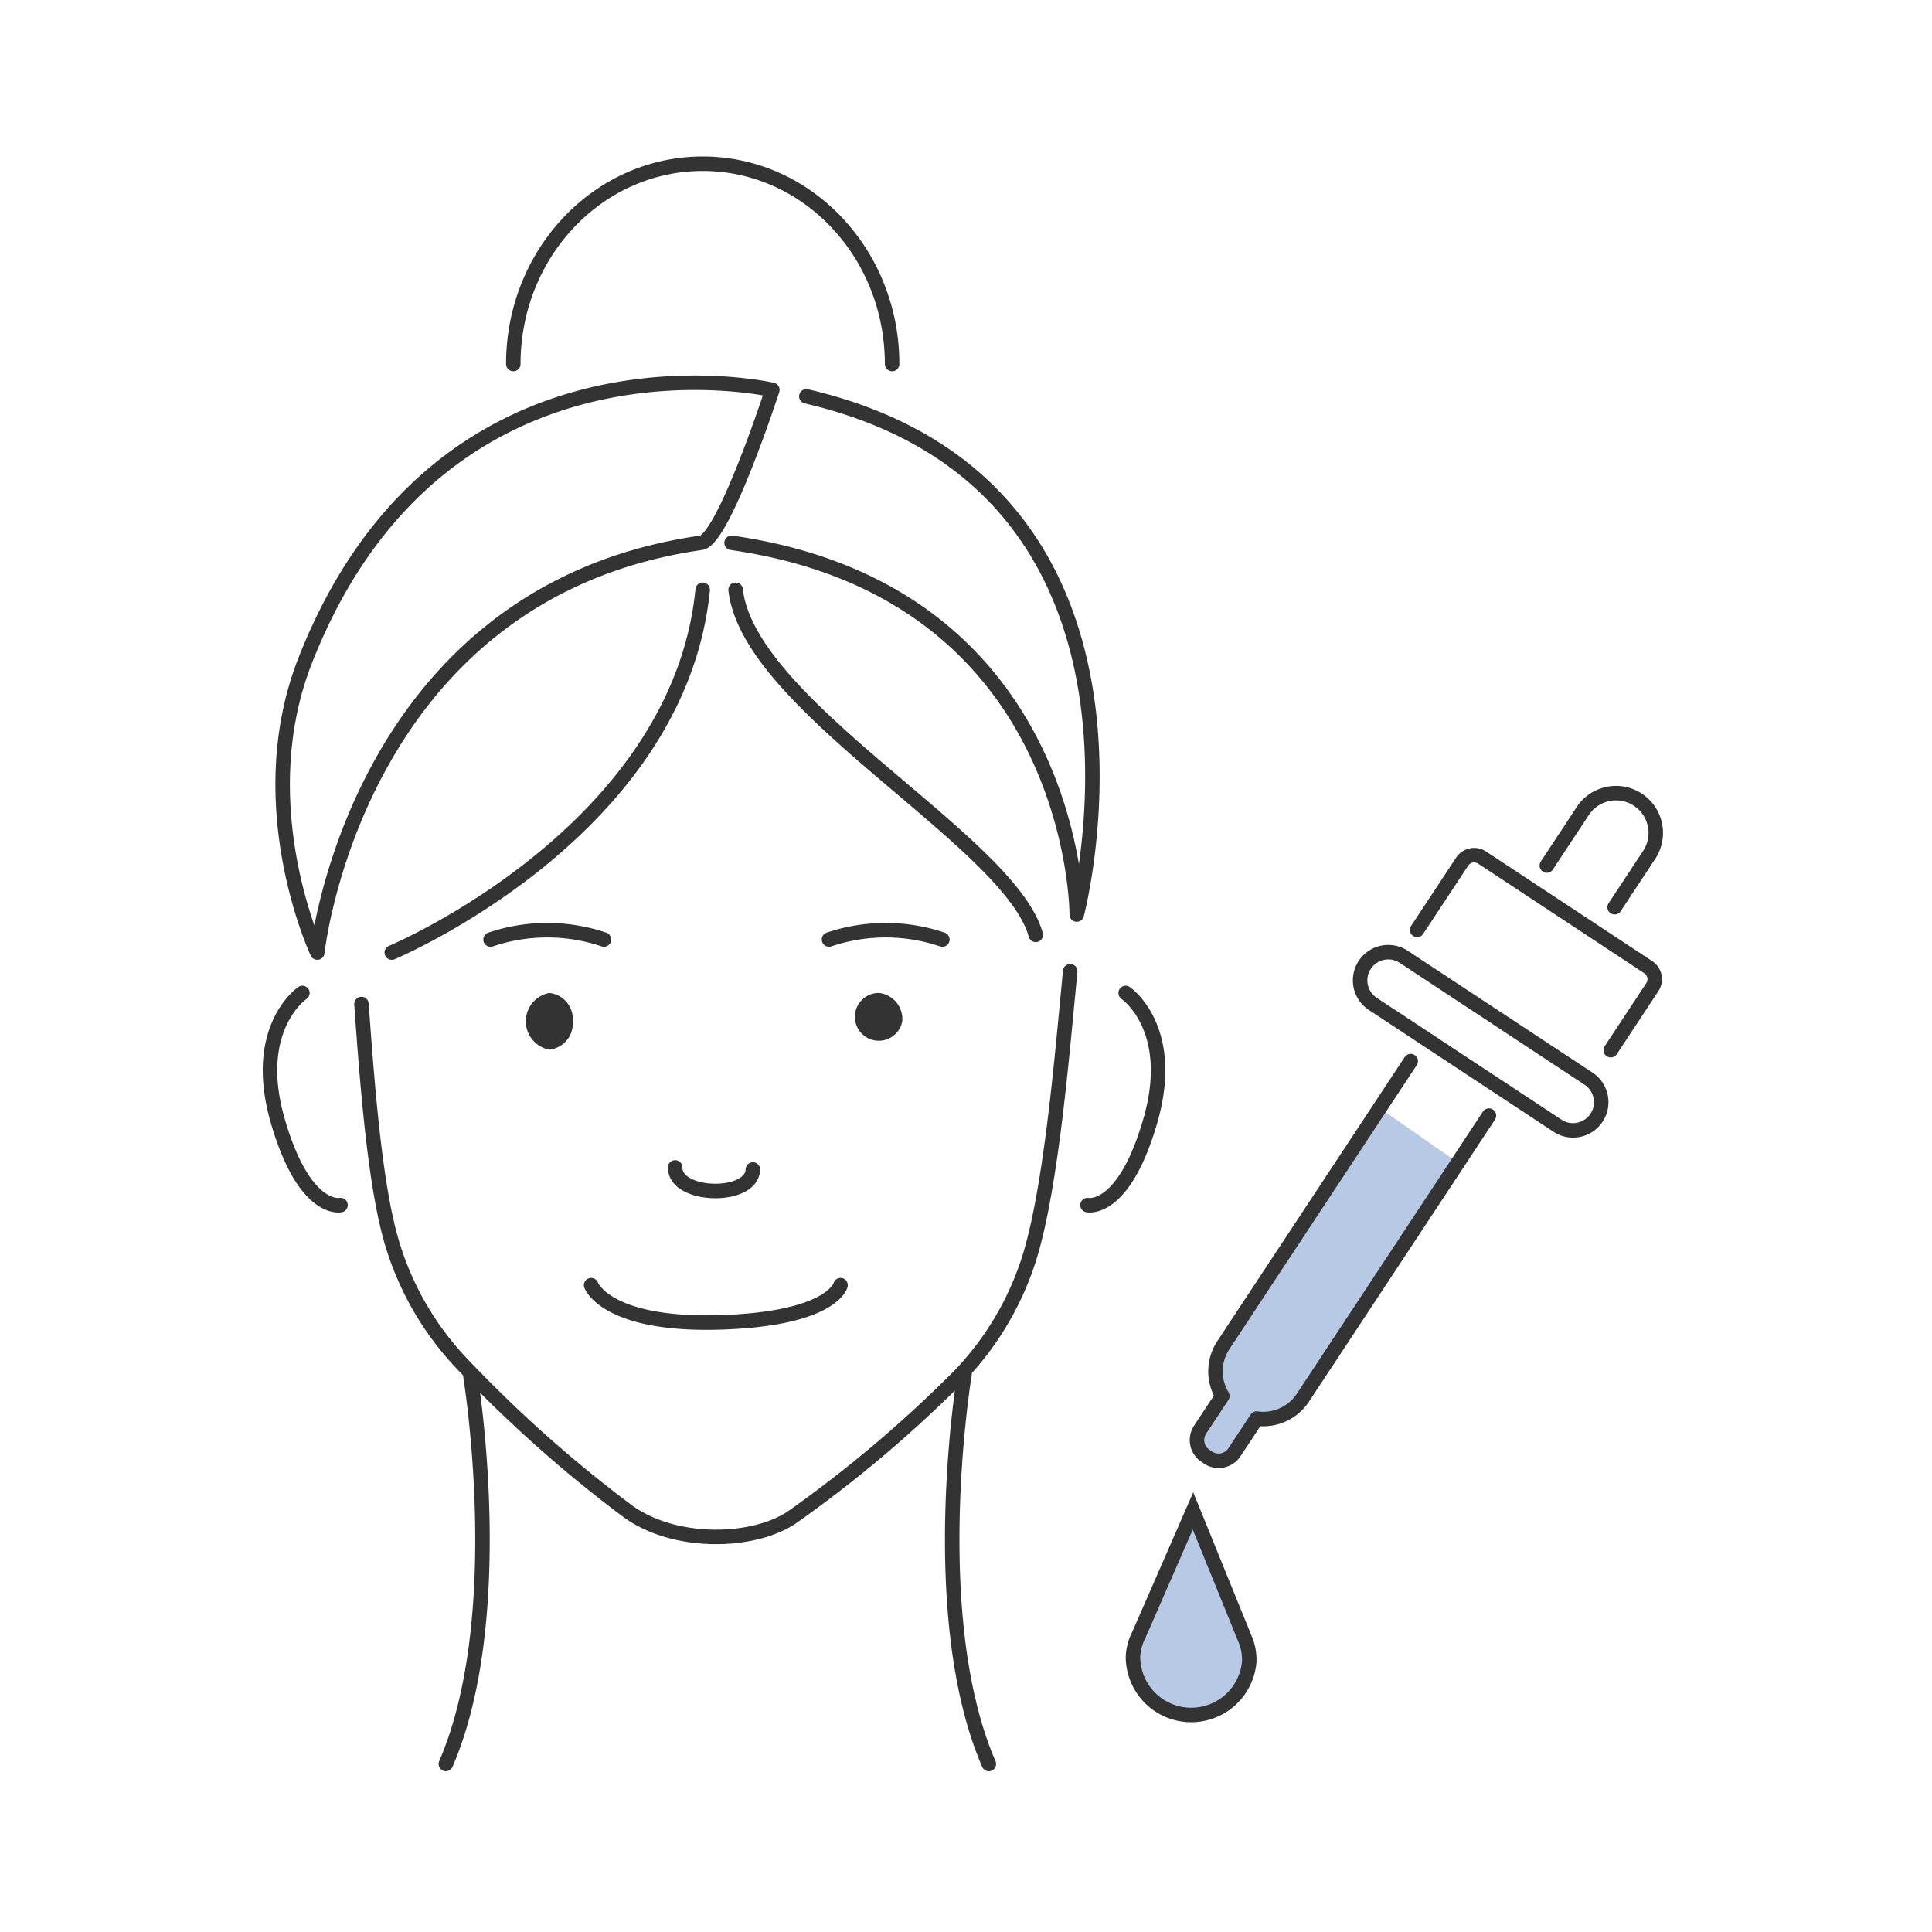 <svg xmlns="http://www.w3.org/2000/svg" width="200" height="200"><defs><clipPath id="a"><path fill="none" stroke="#333" stroke-width="1.5" d="M0 0h145.354v167.561H0z"/></clipPath></defs><g clip-path="url(#a)" transform="translate(27 16)"><path fill="#b8c9e6" d="m123.353 103.96-16.846 25.544a4.312 4.312 0 0 1-4.191 1.9l-2.009 3.048a1.717 1.717 0 0 1-2.379.488l-.245-.169a1.717 1.717 0 0 1-.488-2.378l2.01-3.048a4.312 4.312 0 0 1 .092-4.6l16.968-25.728Z"/><path fill="#333" d="M32.29 89.722a2.718 2.718 0 0 1-2.431 2.934 2.986 2.986 0 0 1 0-5.867 2.718 2.718 0 0 1 2.431 2.934M66.403 89.722a2.474 2.474 0 1 1-2.431-2.934 2.718 2.718 0 0 1 2.431 2.934"/><path fill="none" stroke="#333" stroke-linecap="round" stroke-linejoin="round" stroke-width="1.5" d="M50.938 105.06c-.082 3.113-8.125 2.9-8.044-.211"/><path fill="none" stroke="#333" stroke-linecap="round" stroke-linejoin="round" stroke-width="1.5" d="M83.787 84.545c-.81 8.294-1.829 20.826-3.869 28.421a31.059 31.059 0 0 1-7.573 13.434 130.284 130.284 0 0 1-17.3 14.628c-3.878 2.685-12.036 3.02-17.021-.558a134.624 134.624 0 0 1-17.377-15.487 30.962 30.962 0 0 1-7.427-13.639c-1.482-5.905-2.214-15.165-2.8-23.41M72.856 126.208s-4.166 24.968 2.509 40.4M21.663 126.208s4.166 24.968-2.509 40.4M5.847 82.607s3.955-37.306 39.73-42.416c2.347-.336 7.376-15.832 7.376-15.832s-34.247-7.894-48.352 28c-5.913 15.037 1.246 30.248 1.246 30.248ZM56.472 25.029c39.729 9.22 27.995 53.643 27.995 53.643s.037-33.371-35.737-38.481M13.558 82.608s29.671-12.411 32.185-37.556"/><path fill="none" stroke="#333" stroke-linecap="round" stroke-linejoin="round" stroke-width="1.5" d="M34.194 117.04s1.508 4.191 13.243 3.855 12.573-3.855 12.573-3.855M58.819 81.26a18.311 18.311 0 0 1 11.734 0M35.518 81.26a18.311 18.311 0 0 0-11.734 0M4.304 86.792s-5.319 3.611-2.56 13.2 6.506 8.759 6.506 8.759M89.528 86.792s5.319 3.611 2.561 13.2-6.506 8.759-6.506 8.759M49.152 45.052c1.341 12.094 28.4 26 31.068 35.724M26.137 21.684C26.137 10.233 34.915.95 45.744.95S65.35 10.233 65.35 21.684"/><path fill="#b8c9e6" stroke="#333" stroke-width="1.5" d="m101.903 153.712-5.405-13.3-5.6 12.818a5.493 5.493 0 0 0-.612 2.3 6.029 6.029 0 0 0 12.033.521 5.511 5.511 0 0 0-.412-2.339"/><path fill="none" stroke="#333" stroke-linecap="round" stroke-linejoin="round" stroke-width="1.5" d="m133.126 73.602 3.722-5.644a4.118 4.118 0 0 1 6.876 4.534l-3.577 5.423M119.037 93.846l-19.4 29.41a4.927 4.927 0 0 0-.1 5.255l-2.3 3.484a1.963 1.963 0 0 0 .558 2.719l.274.181a1.963 1.963 0 0 0 2.72-.558l2.3-3.484a4.928 4.928 0 0 0 4.789-2.166l19.257-29.2M119.702 80.263l4.659-7.064a1.49 1.49 0 0 1 2.064-.424l17.2 11.346a1.489 1.489 0 0 1 .424 2.064l-4.305 6.528M134.195 100.507l-19.122-12.61a2.917 2.917 0 0 1 3.211-4.87l19.122 12.611a2.917 2.917 0 1 1-3.211 4.87Z"/></g></svg>